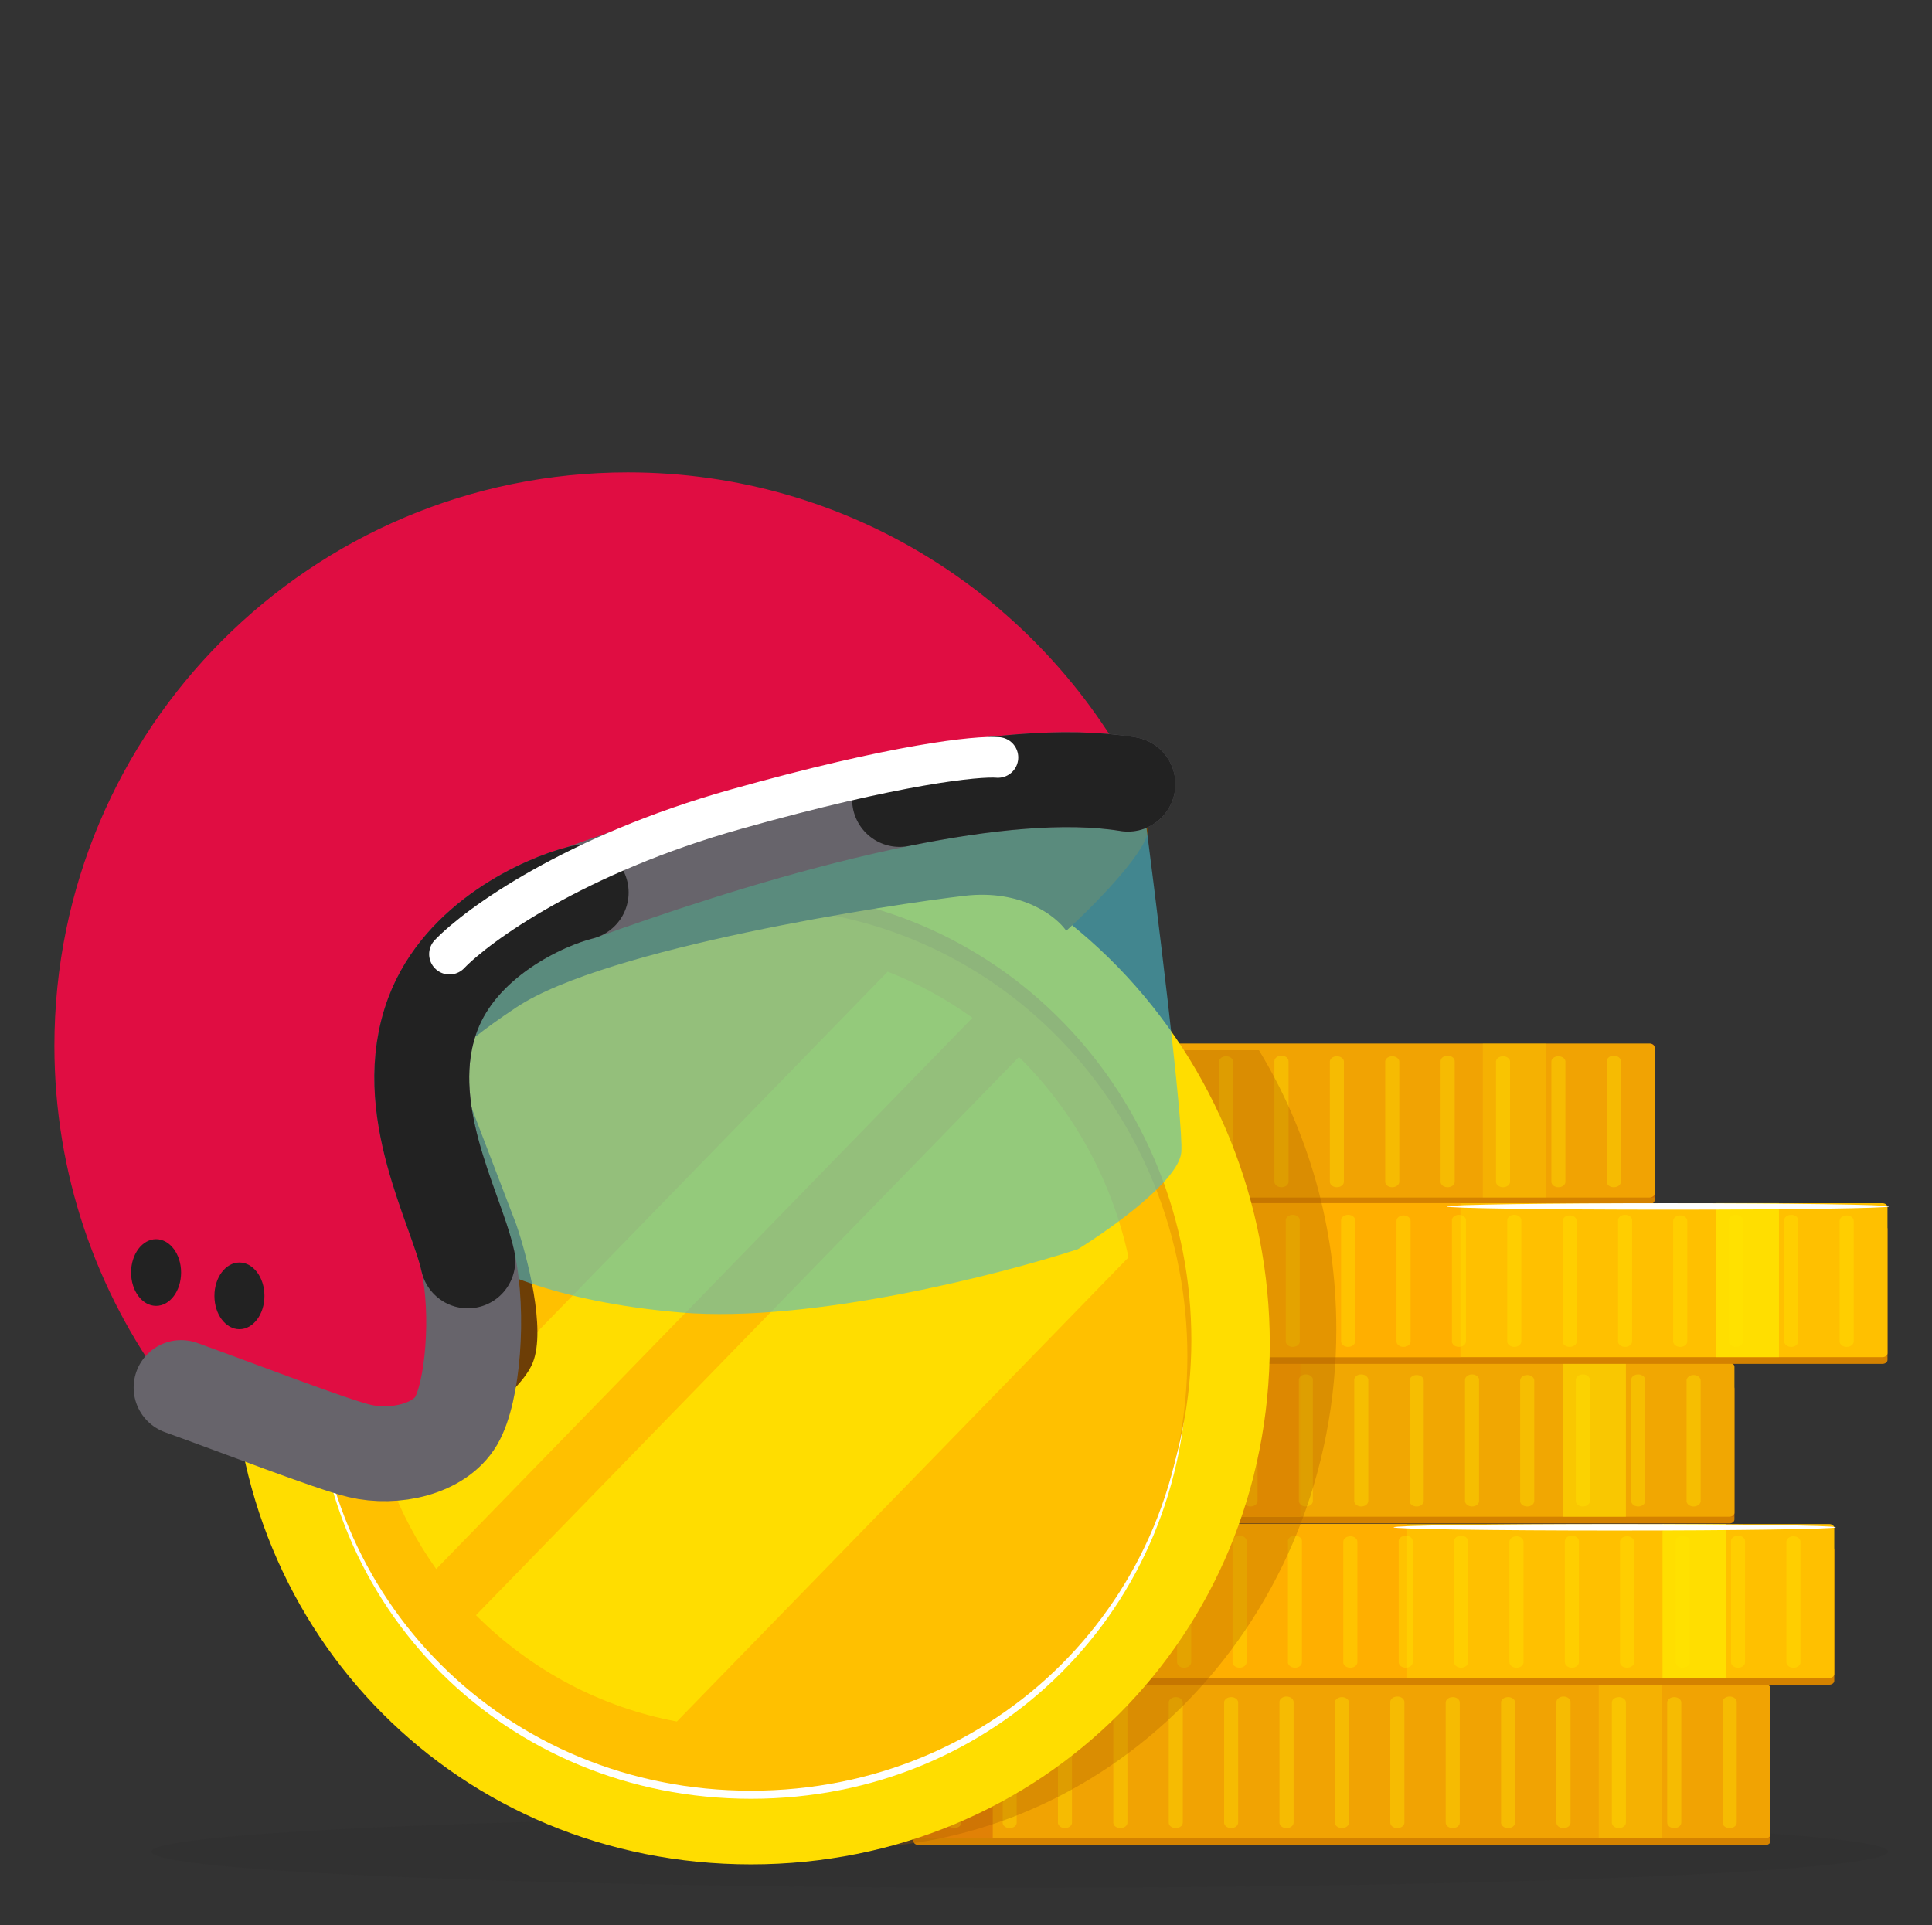 <svg width="285" height="284" viewBox="0 0 285 284" fill="none" xmlns="http://www.w3.org/2000/svg">
<rect x="0" y="0" width="285" height="284" fill="#333333" stroke="none"/>
<g style="mix-blend-mode:multiply" opacity="0.1">
<path d="M150.414 278.482C221.16 278.482 278.51 276.098 278.51 273.157C278.51 270.216 221.16 267.832 150.414 267.832C79.669 267.832 22.319 270.216 22.319 273.157C22.319 276.098 79.669 278.482 150.414 278.482Z" fill="#231F20"/>
</g>
<path d="M260.431 251.717H135.491C135.081 251.717 134.749 251.976 134.749 252.295V271.599C134.749 271.919 135.081 272.178 135.491 272.178H260.431C260.841 272.178 261.173 271.919 261.173 271.599V252.295C261.173 251.976 260.841 251.717 260.431 251.717Z" fill="#D48200"/>
<path d="M260.431 248.481H135.491C135.081 248.481 134.749 248.74 134.749 249.059V270.611C134.749 270.93 135.081 271.189 135.491 271.189H260.431C260.841 271.189 261.174 270.93 261.174 270.611V249.059C261.174 248.74 260.841 248.481 260.431 248.481Z" fill="#FFC000"/>
<g style="mix-blend-mode:multiply" opacity="0.15">
<path d="M134.748 271.189H261.173V248.481H134.748V271.189Z" fill="#A20012"/>
</g>
<g style="mix-blend-mode:multiply" opacity="0.21">
<path d="M134.82 271.189H146.447V248.481H134.82V271.189Z" fill="#A20012"/>
</g>
<path opacity="0.25" d="M235.835 271.189H245.163V248.481H235.835V271.189Z" fill="#FFDE00"/>
<g opacity="0.6">
<path opacity="0.6" d="M140.759 269.678C140.623 269.68 140.488 269.66 140.362 269.62C140.235 269.58 140.12 269.521 140.023 269.447C139.927 269.372 139.85 269.283 139.797 269.185C139.745 269.087 139.718 268.982 139.718 268.876V251.083C139.718 250.867 139.827 250.661 140.023 250.509C140.218 250.357 140.483 250.271 140.759 250.271C141.036 250.271 141.301 250.357 141.496 250.509C141.691 250.661 141.801 250.867 141.801 251.083V268.867C141.803 268.974 141.777 269.08 141.725 269.179C141.673 269.278 141.597 269.368 141.5 269.443C141.403 269.519 141.287 269.579 141.16 269.619C141.033 269.659 140.897 269.68 140.759 269.678Z" fill="#FFE600"/>
<path opacity="0.6" d="M148.938 269.678C148.665 269.678 148.403 269.593 148.21 269.443C148.017 269.292 147.908 269.088 147.908 268.875V251.082C147.936 250.883 148.057 250.699 148.248 250.565C148.439 250.431 148.687 250.357 148.944 250.357C149.201 250.357 149.449 250.431 149.64 250.565C149.831 250.699 149.952 250.883 149.98 251.082V268.866C149.981 268.973 149.955 269.079 149.904 269.178C149.852 269.277 149.775 269.367 149.678 269.443C149.581 269.518 149.466 269.578 149.338 269.618C149.211 269.659 149.075 269.679 148.938 269.678Z" fill="#FFE600"/>
<path opacity="0.6" d="M157.104 269.678C156.968 269.679 156.833 269.659 156.706 269.619C156.58 269.579 156.465 269.521 156.368 269.446C156.271 269.371 156.195 269.283 156.142 269.185C156.09 269.087 156.062 268.982 156.063 268.875V251.082C156.09 250.883 156.211 250.699 156.402 250.565C156.593 250.431 156.841 250.357 157.098 250.357C157.355 250.357 157.603 250.431 157.794 250.565C157.986 250.699 158.107 250.883 158.134 251.082V268.866C158.136 268.972 158.11 269.078 158.059 269.176C158.008 269.274 157.932 269.364 157.837 269.439C157.741 269.515 157.627 269.575 157.501 269.616C157.375 269.656 157.241 269.678 157.104 269.678V269.678Z" fill="#FFE600"/>
<path opacity="0.6" d="M165.271 269.678C165.135 269.679 164.999 269.66 164.873 269.62C164.747 269.58 164.632 269.521 164.535 269.447C164.438 269.372 164.361 269.283 164.309 269.185C164.256 269.087 164.229 268.982 164.229 268.876V251.083C164.229 250.867 164.339 250.661 164.534 250.509C164.73 250.357 164.995 250.271 165.271 250.271C165.547 250.271 165.812 250.357 166.007 250.509C166.203 250.661 166.313 250.867 166.313 251.083V268.867C166.314 268.974 166.288 269.08 166.237 269.179C166.185 269.278 166.108 269.368 166.011 269.443C165.914 269.519 165.798 269.579 165.671 269.619C165.544 269.659 165.408 269.679 165.271 269.678Z" fill="#FFE600"/>
<path opacity="0.6" d="M173.437 269.678C173.164 269.678 172.902 269.593 172.709 269.443C172.516 269.292 172.407 269.088 172.407 268.875V251.082C172.435 250.883 172.556 250.699 172.747 250.565C172.938 250.431 173.186 250.357 173.443 250.357C173.7 250.357 173.948 250.431 174.139 250.565C174.331 250.699 174.451 250.883 174.479 251.082V268.866C174.481 268.973 174.455 269.079 174.403 269.178C174.351 269.277 174.274 269.367 174.177 269.443C174.08 269.518 173.965 269.578 173.838 269.618C173.711 269.659 173.574 269.679 173.437 269.678V269.678Z" fill="#FFE600"/>
<path opacity="0.6" d="M181.616 269.678C181.479 269.679 181.344 269.659 181.218 269.619C181.092 269.579 180.977 269.521 180.88 269.446C180.783 269.371 180.706 269.283 180.653 269.185C180.601 269.087 180.574 268.982 180.574 268.875V251.082C180.601 250.883 180.722 250.699 180.914 250.565C181.105 250.431 181.353 250.357 181.61 250.357C181.867 250.357 182.115 250.431 182.306 250.565C182.497 250.699 182.618 250.883 182.645 251.082V268.866C182.647 268.972 182.622 269.078 182.571 269.176C182.52 269.274 182.444 269.364 182.348 269.439C182.252 269.515 182.138 269.575 182.013 269.616C181.887 269.656 181.752 269.678 181.616 269.678V269.678Z" fill="#FFE600"/>
<path opacity="0.6" d="M189.783 269.678C189.646 269.679 189.511 269.66 189.385 269.62C189.258 269.58 189.143 269.521 189.047 269.447C188.95 269.372 188.873 269.283 188.82 269.185C188.768 269.087 188.741 268.982 188.741 268.876V251.083C188.741 250.867 188.85 250.661 189.046 250.509C189.241 250.357 189.506 250.271 189.783 250.271C190.059 250.271 190.324 250.357 190.519 250.509C190.715 250.661 190.824 250.867 190.824 251.083V268.867C190.826 268.974 190.8 269.08 190.748 269.179C190.696 269.278 190.62 269.368 190.523 269.443C190.426 269.519 190.31 269.579 190.183 269.619C190.056 269.659 189.92 269.679 189.783 269.678V269.678Z" fill="#FFE600"/>
<path opacity="0.6" d="M197.949 269.678C197.676 269.678 197.414 269.593 197.221 269.443C197.027 269.292 196.919 269.088 196.919 268.875V251.082C196.946 250.883 197.067 250.699 197.259 250.565C197.45 250.431 197.698 250.357 197.955 250.357C198.212 250.357 198.46 250.431 198.651 250.565C198.842 250.699 198.963 250.883 198.99 251.082V268.866C198.992 268.973 198.966 269.079 198.914 269.178C198.863 269.277 198.786 269.367 198.689 269.443C198.592 269.518 198.476 269.578 198.349 269.618C198.222 269.659 198.086 269.679 197.949 269.678Z" fill="#FFE600"/>
<path opacity="0.6" d="M206.127 269.678C205.991 269.679 205.856 269.66 205.73 269.62C205.603 269.58 205.488 269.521 205.392 269.447C205.295 269.372 205.218 269.283 205.165 269.185C205.113 269.087 205.086 268.982 205.086 268.876V251.083C205.086 250.867 205.195 250.661 205.391 250.509C205.586 250.357 205.851 250.271 206.127 250.271C206.404 250.271 206.669 250.357 206.864 250.509C207.059 250.661 207.169 250.867 207.169 251.083V268.867C207.171 268.974 207.145 269.08 207.093 269.179C207.041 269.278 206.965 269.368 206.868 269.443C206.771 269.519 206.655 269.579 206.528 269.619C206.401 269.659 206.265 269.679 206.127 269.678Z" fill="#FFE600"/>
<path opacity="0.6" d="M214.294 269.678C214.021 269.678 213.759 269.593 213.566 269.443C213.372 269.292 213.264 269.088 213.264 268.875V251.082C213.291 250.883 213.412 250.699 213.604 250.565C213.795 250.431 214.043 250.357 214.3 250.357C214.557 250.357 214.805 250.431 214.996 250.565C215.187 250.699 215.308 250.883 215.336 251.082V268.866C215.337 268.973 215.311 269.079 215.259 269.178C215.208 269.277 215.131 269.367 215.034 269.443C214.937 269.518 214.821 269.578 214.694 269.618C214.567 269.659 214.431 269.679 214.294 269.678Z" fill="#FFE600"/>
<path opacity="0.6" d="M222.471 269.678C222.335 269.679 222.2 269.659 222.074 269.619C221.947 269.579 221.832 269.521 221.736 269.446C221.639 269.371 221.562 269.283 221.509 269.185C221.457 269.087 221.43 268.982 221.43 268.875V251.082C221.457 250.883 221.578 250.699 221.769 250.565C221.961 250.431 222.208 250.357 222.465 250.357C222.722 250.357 222.97 250.431 223.162 250.565C223.353 250.699 223.474 250.883 223.501 251.082V268.866C223.503 268.972 223.477 269.078 223.426 269.176C223.375 269.274 223.3 269.364 223.204 269.439C223.108 269.515 222.994 269.575 222.868 269.616C222.743 269.656 222.608 269.678 222.471 269.678V269.678Z" fill="#FFE600"/>
<path opacity="0.6" d="M230.638 269.678C230.502 269.679 230.367 269.66 230.24 269.62C230.114 269.58 229.999 269.521 229.902 269.447C229.805 269.372 229.728 269.283 229.676 269.185C229.623 269.087 229.596 268.982 229.596 268.876V251.083C229.596 250.867 229.706 250.661 229.902 250.509C230.097 250.357 230.362 250.271 230.638 250.271C230.915 250.271 231.18 250.357 231.375 250.509C231.57 250.661 231.68 250.867 231.68 251.083V268.867C231.682 268.974 231.656 269.08 231.604 269.179C231.552 269.278 231.476 269.368 231.378 269.443C231.281 269.519 231.166 269.579 231.039 269.619C230.912 269.659 230.775 269.679 230.638 269.678V269.678Z" fill="#FFE600"/>
<path opacity="0.6" d="M238.804 269.678C238.531 269.678 238.269 269.593 238.076 269.443C237.883 269.292 237.775 269.088 237.775 268.875V251.082C237.802 250.883 237.923 250.699 238.114 250.565C238.306 250.431 238.553 250.357 238.81 250.357C239.067 250.357 239.315 250.431 239.507 250.565C239.698 250.699 239.819 250.883 239.846 251.082V268.866C239.848 268.973 239.822 269.079 239.77 269.178C239.718 269.277 239.642 269.367 239.545 269.443C239.448 269.518 239.332 269.578 239.205 269.618C239.078 269.659 238.942 269.679 238.804 269.678Z" fill="#FFE600"/>
<path opacity="0.6" d="M246.983 269.678C246.847 269.679 246.712 269.659 246.585 269.619C246.459 269.579 246.344 269.521 246.247 269.446C246.15 269.371 246.073 269.283 246.021 269.185C245.968 269.087 245.941 268.982 245.941 268.875V251.082C245.969 250.883 246.09 250.699 246.281 250.565C246.472 250.431 246.72 250.357 246.977 250.357C247.234 250.357 247.482 250.431 247.673 250.565C247.864 250.699 247.985 250.883 248.013 251.082V268.866C248.014 268.972 247.989 269.078 247.938 269.176C247.887 269.274 247.811 269.364 247.716 269.439C247.62 269.515 247.506 269.575 247.38 269.616C247.254 269.656 247.119 269.678 246.983 269.678V269.678Z" fill="#FFE600"/>
<path opacity="0.6" d="M255.15 269.678C255.014 269.679 254.879 269.66 254.752 269.62C254.626 269.58 254.511 269.521 254.414 269.447C254.317 269.372 254.24 269.283 254.188 269.185C254.135 269.087 254.108 268.982 254.108 268.876V251.083C254.108 250.867 254.218 250.661 254.413 250.509C254.609 250.357 254.874 250.271 255.15 250.271C255.426 250.271 255.691 250.357 255.887 250.509C256.082 250.661 256.192 250.867 256.192 251.083V268.867C256.193 268.974 256.167 269.08 256.116 269.179C256.064 269.278 255.987 269.368 255.89 269.443C255.793 269.519 255.678 269.579 255.55 269.619C255.423 269.659 255.287 269.679 255.15 269.678Z" fill="#FFE600"/>
</g>
<path d="M243.341 157.179H118.401C117.991 157.179 117.659 157.438 117.659 157.758V177.062C117.659 177.381 117.991 177.64 118.401 177.64H243.341C243.751 177.64 244.083 177.381 244.083 177.062V157.758C244.083 157.438 243.751 157.179 243.341 157.179Z" fill="#D48200"/>
<path d="M243.341 153.943H118.402C117.992 153.943 117.659 154.202 117.659 154.522V176.073C117.659 176.393 117.992 176.652 118.402 176.652H243.341C243.751 176.652 244.084 176.393 244.084 176.073V154.522C244.084 154.202 243.751 153.943 243.341 153.943Z" fill="#FFC000"/>
<g style="mix-blend-mode:multiply" opacity="0.15">
<path d="M117.659 176.652H244.083V153.944H117.659V176.652Z" fill="#A20012"/>
</g>
<g style="mix-blend-mode:multiply" opacity="0.21">
<path d="M117.73 176.652H129.357V153.944H117.73V176.652Z" fill="#A20012"/>
</g>
<path opacity="0.25" d="M218.746 176.652H228.073V153.944H218.746V176.652Z" fill="#FFDE00"/>
<g opacity="0.6">
<path opacity="0.6" d="M123.67 175.141C123.533 175.142 123.398 175.122 123.272 175.082C123.145 175.043 123.03 174.984 122.934 174.909C122.837 174.835 122.76 174.746 122.707 174.648C122.655 174.55 122.628 174.445 122.628 174.339V156.545C122.628 156.33 122.737 156.124 122.933 155.971C123.128 155.819 123.393 155.734 123.67 155.734C123.946 155.734 124.211 155.819 124.406 155.971C124.602 156.124 124.711 156.33 124.711 156.545V174.329C124.713 174.436 124.687 174.542 124.635 174.641C124.583 174.74 124.507 174.83 124.41 174.906C124.313 174.982 124.197 175.041 124.07 175.082C123.943 175.122 123.807 175.142 123.67 175.141Z" fill="#FFE600"/>
<path opacity="0.6" d="M131.848 175.14C131.575 175.14 131.313 175.056 131.12 174.905C130.927 174.755 130.818 174.551 130.818 174.338V156.544C130.846 156.345 130.967 156.161 131.158 156.028C131.349 155.894 131.597 155.82 131.854 155.82C132.111 155.82 132.359 155.894 132.55 156.028C132.741 156.161 132.862 156.345 132.89 156.544V174.329C132.891 174.436 132.866 174.542 132.814 174.641C132.762 174.74 132.685 174.83 132.588 174.905C132.491 174.981 132.376 175.04 132.249 175.081C132.122 175.121 131.985 175.141 131.848 175.14Z" fill="#FFE600"/>
<path opacity="0.6" d="M140.014 175.14C139.878 175.141 139.743 175.121 139.617 175.082C139.49 175.042 139.375 174.983 139.278 174.908C139.182 174.834 139.105 174.745 139.052 174.647C139 174.549 138.973 174.444 138.973 174.338V156.544C139 156.345 139.121 156.161 139.312 156.028C139.504 155.894 139.751 155.82 140.008 155.82C140.265 155.82 140.513 155.894 140.705 156.028C140.896 156.161 141.017 156.345 141.044 156.544V174.329C141.046 174.435 141.02 174.54 140.969 174.639C140.918 174.737 140.843 174.826 140.747 174.902C140.651 174.977 140.537 175.037 140.411 175.078C140.286 175.119 140.151 175.14 140.014 175.14V175.14Z" fill="#FFE600"/>
<path opacity="0.6" d="M148.181 175.141C148.045 175.142 147.91 175.122 147.783 175.082C147.657 175.043 147.542 174.984 147.445 174.909C147.348 174.835 147.271 174.746 147.219 174.648C147.166 174.55 147.139 174.445 147.139 174.339V156.545C147.139 156.33 147.249 156.124 147.445 155.971C147.64 155.819 147.905 155.734 148.181 155.734C148.457 155.734 148.722 155.819 148.918 155.971C149.113 156.124 149.223 156.33 149.223 156.545V174.329C149.225 174.436 149.199 174.542 149.147 174.641C149.095 174.74 149.018 174.83 148.921 174.906C148.824 174.981 148.709 175.041 148.582 175.081C148.455 175.122 148.318 175.142 148.181 175.141Z" fill="#FFE600"/>
<path opacity="0.6" d="M156.347 175.14C156.074 175.14 155.812 175.056 155.619 174.905C155.426 174.755 155.318 174.551 155.318 174.338V156.544C155.345 156.345 155.466 156.161 155.657 156.028C155.848 155.894 156.096 155.82 156.353 155.82C156.61 155.82 156.858 155.894 157.049 156.028C157.241 156.161 157.362 156.345 157.389 156.544V174.329C157.391 174.436 157.365 174.542 157.313 174.641C157.261 174.74 157.185 174.83 157.088 174.905C156.991 174.981 156.875 175.04 156.748 175.081C156.621 175.121 156.485 175.141 156.347 175.14V175.14Z" fill="#FFE600"/>
<path opacity="0.6" d="M164.526 175.14C164.39 175.141 164.255 175.121 164.128 175.082C164.002 175.042 163.887 174.983 163.79 174.908C163.693 174.834 163.616 174.745 163.564 174.647C163.511 174.549 163.484 174.444 163.484 174.338V156.544C163.512 156.345 163.633 156.161 163.824 156.028C164.015 155.894 164.263 155.82 164.52 155.82C164.777 155.82 165.025 155.894 165.216 156.028C165.407 156.161 165.528 156.345 165.556 156.544V174.329C165.557 174.435 165.532 174.54 165.481 174.639C165.43 174.737 165.354 174.826 165.259 174.902C165.163 174.977 165.049 175.037 164.923 175.078C164.797 175.119 164.662 175.14 164.526 175.14V175.14Z" fill="#FFE600"/>
<path opacity="0.6" d="M172.693 175.141C172.557 175.142 172.421 175.122 172.295 175.082C172.169 175.043 172.054 174.984 171.957 174.909C171.86 174.835 171.783 174.746 171.731 174.648C171.678 174.55 171.651 174.445 171.651 174.339V156.545C171.651 156.33 171.761 156.124 171.956 155.971C172.152 155.819 172.417 155.734 172.693 155.734C172.969 155.734 173.234 155.819 173.43 155.971C173.625 156.124 173.735 156.33 173.735 156.545V174.329C173.736 174.436 173.71 174.542 173.659 174.641C173.607 174.74 173.53 174.83 173.433 174.906C173.336 174.981 173.221 175.041 173.093 175.081C172.966 175.122 172.83 175.142 172.693 175.141V175.141Z" fill="#FFE600"/>
<path opacity="0.6" d="M180.859 175.14C180.586 175.14 180.324 175.056 180.131 174.905C179.938 174.755 179.829 174.551 179.829 174.338V156.544C179.857 156.345 179.978 156.161 180.169 156.028C180.36 155.894 180.608 155.82 180.865 155.82C181.122 155.82 181.37 155.894 181.561 156.028C181.752 156.161 181.873 156.345 181.901 156.544V174.329C181.902 174.436 181.877 174.542 181.825 174.641C181.773 174.74 181.696 174.83 181.599 174.905C181.502 174.981 181.387 175.04 181.26 175.081C181.133 175.121 180.996 175.141 180.859 175.14Z" fill="#FFE600"/>
<path opacity="0.6" d="M189.038 175.141C188.901 175.142 188.766 175.122 188.64 175.082C188.514 175.043 188.399 174.984 188.302 174.909C188.205 174.835 188.128 174.746 188.075 174.648C188.023 174.55 187.996 174.445 187.996 174.339V156.545C187.996 156.33 188.106 156.124 188.301 155.971C188.496 155.819 188.761 155.734 189.038 155.734C189.314 155.734 189.579 155.819 189.774 155.971C189.97 156.124 190.079 156.33 190.079 156.545V174.329C190.081 174.436 190.055 174.542 190.003 174.641C189.952 174.74 189.875 174.83 189.778 174.906C189.681 174.981 189.565 175.041 189.438 175.081C189.311 175.122 189.175 175.142 189.038 175.141Z" fill="#FFE600"/>
<path opacity="0.6" d="M197.204 175.14C196.931 175.14 196.669 175.056 196.476 174.905C196.283 174.755 196.174 174.551 196.174 174.338V156.544C196.202 156.345 196.323 156.161 196.514 156.028C196.705 155.894 196.953 155.82 197.21 155.82C197.467 155.82 197.715 155.894 197.906 156.028C198.097 156.161 198.218 156.345 198.246 156.544V174.329C198.247 174.436 198.221 174.542 198.17 174.641C198.118 174.74 198.041 174.83 197.944 174.905C197.847 174.981 197.732 175.04 197.604 175.081C197.477 175.121 197.341 175.141 197.204 175.14Z" fill="#FFE600"/>
<path opacity="0.6" d="M205.382 175.14C205.245 175.141 205.11 175.121 204.984 175.082C204.858 175.042 204.743 174.983 204.646 174.908C204.549 174.834 204.472 174.745 204.419 174.647C204.367 174.549 204.34 174.444 204.34 174.338V156.544C204.367 156.345 204.488 156.161 204.68 156.028C204.871 155.894 205.119 155.82 205.376 155.82C205.633 155.82 205.881 155.894 206.072 156.028C206.263 156.161 206.384 156.345 206.411 156.544V174.329C206.413 174.435 206.387 174.54 206.336 174.639C206.285 174.737 206.21 174.826 206.114 174.902C206.018 174.977 205.904 175.037 205.778 175.078C205.653 175.119 205.518 175.14 205.382 175.14V175.14Z" fill="#FFE600"/>
<path opacity="0.6" d="M213.548 175.141C213.412 175.142 213.277 175.122 213.151 175.082C213.024 175.043 212.909 174.984 212.812 174.909C212.716 174.835 212.639 174.746 212.586 174.648C212.534 174.55 212.507 174.445 212.507 174.339V156.545C212.507 156.33 212.616 156.124 212.812 155.971C213.007 155.819 213.272 155.734 213.548 155.734C213.825 155.734 214.09 155.819 214.285 155.971C214.48 156.124 214.59 156.33 214.59 156.545V174.329C214.592 174.436 214.566 174.542 214.514 174.641C214.462 174.74 214.386 174.83 214.289 174.906C214.192 174.981 214.076 175.041 213.949 175.081C213.822 175.122 213.686 175.142 213.548 175.141V175.141Z" fill="#FFE600"/>
<path opacity="0.6" d="M221.715 175.14C221.441 175.14 221.18 175.056 220.986 174.905C220.793 174.755 220.685 174.551 220.685 174.338V156.544C220.712 156.345 220.833 156.161 221.025 156.028C221.216 155.894 221.464 155.82 221.721 155.82C221.978 155.82 222.225 155.894 222.417 156.028C222.608 156.161 222.729 156.345 222.756 156.544V174.329C222.758 174.436 222.732 174.542 222.68 174.641C222.629 174.74 222.552 174.83 222.455 174.905C222.358 174.981 222.242 175.04 222.115 175.081C221.988 175.121 221.852 175.141 221.715 175.14Z" fill="#FFE600"/>
<path opacity="0.6" d="M229.893 175.14C229.757 175.141 229.622 175.121 229.496 175.082C229.369 175.042 229.254 174.983 229.157 174.908C229.06 174.834 228.984 174.745 228.931 174.647C228.879 174.549 228.852 174.444 228.852 174.338V156.544C228.879 156.345 229 156.161 229.191 156.028C229.382 155.894 229.63 155.82 229.887 155.82C230.144 155.82 230.392 155.894 230.583 156.028C230.775 156.161 230.896 156.345 230.923 156.544V174.329C230.925 174.435 230.899 174.54 230.848 174.639C230.797 174.737 230.721 174.826 230.626 174.902C230.53 174.977 230.416 175.037 230.29 175.078C230.164 175.119 230.03 175.14 229.893 175.14V175.14Z" fill="#FFE600"/>
<path opacity="0.6" d="M238.06 175.141C237.924 175.142 237.789 175.122 237.662 175.082C237.536 175.043 237.421 174.984 237.324 174.909C237.227 174.835 237.15 174.746 237.098 174.648C237.045 174.55 237.018 174.445 237.018 174.339V156.545C237.018 156.33 237.128 156.124 237.323 155.971C237.519 155.819 237.784 155.734 238.06 155.734C238.336 155.734 238.601 155.819 238.797 155.971C238.992 156.124 239.102 156.33 239.102 156.545V174.329C239.103 174.436 239.078 174.542 239.026 174.641C238.974 174.74 238.897 174.83 238.8 174.906C238.703 174.981 238.588 175.041 238.461 175.081C238.334 175.122 238.197 175.142 238.06 175.141Z" fill="#FFE600"/>
</g>
<path d="M255.113 204.271H130.174C129.764 204.271 129.431 204.53 129.431 204.85V224.154C129.431 224.473 129.764 224.732 130.174 224.732H255.113C255.523 224.732 255.856 224.473 255.856 224.154V204.85C255.856 204.53 255.523 204.271 255.113 204.271Z" fill="#D48200"/>
<path d="M255.113 201.035H130.174C129.764 201.035 129.431 201.294 129.431 201.613V223.165C129.431 223.485 129.764 223.744 130.174 223.744H255.113C255.523 223.744 255.856 223.485 255.856 223.165V201.613C255.856 201.294 255.523 201.035 255.113 201.035Z" fill="#FABC00"/>
<path d="M129.433 223.744H191.831V201.035H129.433V223.744Z" fill="#FFAF00"/>
<g style="mix-blend-mode:multiply" opacity="0.11">
<path d="M129.432 223.744H255.856V201.035H129.432V223.744Z" fill="#A20012"/>
</g>
<path opacity="0.59" d="M230.519 223.744H239.847V201.035H230.519V223.744Z" fill="#FFDE00"/>
<g opacity="0.6">
<path opacity="0.6" d="M135.478 222.234C135.202 222.234 134.937 222.148 134.742 221.996C134.546 221.844 134.437 221.637 134.437 221.422V203.647C134.421 203.534 134.436 203.419 134.481 203.311C134.526 203.203 134.6 203.103 134.697 203.018C134.795 202.934 134.915 202.866 135.048 202.819C135.182 202.773 135.326 202.749 135.472 202.749C135.619 202.749 135.763 202.773 135.897 202.819C136.03 202.866 136.15 202.934 136.247 203.018C136.345 203.103 136.419 203.203 136.464 203.311C136.509 203.419 136.524 203.534 136.508 203.647V221.422C136.508 221.636 136.4 221.841 136.207 221.993C136.015 222.144 135.753 222.231 135.478 222.234V222.234Z" fill="#FFE600"/>
<path opacity="0.6" d="M143.608 222.235C143.332 222.235 143.067 222.149 142.872 221.997C142.676 221.845 142.567 221.638 142.567 221.423V203.648C142.567 203.433 142.676 203.227 142.872 203.074C143.067 202.922 143.332 202.837 143.608 202.837C143.885 202.837 144.15 202.922 144.345 203.074C144.54 203.227 144.65 203.433 144.65 203.648V221.423C144.65 221.638 144.54 221.845 144.345 221.997C144.15 222.149 143.885 222.235 143.608 222.235V222.235Z" fill="#FFE600"/>
<path opacity="0.6" d="M151.776 222.233C151.502 222.231 151.24 222.144 151.047 221.993C150.854 221.841 150.746 221.636 150.746 221.422V203.647C150.731 203.534 150.746 203.419 150.791 203.311C150.836 203.203 150.909 203.103 151.007 203.018C151.105 202.933 151.224 202.866 151.358 202.819C151.491 202.773 151.636 202.749 151.782 202.749C151.928 202.749 152.073 202.773 152.206 202.819C152.34 202.866 152.459 202.933 152.557 203.018C152.655 203.103 152.728 203.203 152.773 203.311C152.818 203.419 152.833 203.534 152.818 203.647V221.422C152.818 221.637 152.708 221.844 152.513 221.996C152.317 222.148 152.052 222.233 151.776 222.233Z" fill="#FFE600"/>
<path opacity="0.6" d="M159.953 222.235C159.677 222.235 159.412 222.149 159.217 221.997C159.021 221.845 158.912 221.638 158.912 221.423V203.648C158.912 203.433 159.021 203.227 159.217 203.074C159.412 202.922 159.677 202.837 159.953 202.837C160.23 202.837 160.495 202.922 160.69 203.074C160.885 203.227 160.995 203.433 160.995 203.648V221.423C160.995 221.638 160.885 221.845 160.69 221.997C160.495 222.149 160.23 222.235 159.953 222.235Z" fill="#FFE600"/>
<path opacity="0.6" d="M168.12 222.233C167.846 222.231 167.584 222.144 167.391 221.993C167.198 221.841 167.09 221.636 167.09 221.422V203.647C167.074 203.534 167.089 203.419 167.134 203.311C167.179 203.203 167.253 203.103 167.351 203.018C167.448 202.933 167.568 202.866 167.701 202.819C167.835 202.773 167.98 202.749 168.126 202.749C168.272 202.749 168.417 202.773 168.55 202.819C168.684 202.866 168.803 202.933 168.901 203.018C168.999 203.103 169.072 203.203 169.117 203.311C169.162 203.419 169.177 203.534 169.162 203.647V221.422C169.162 221.637 169.052 221.844 168.856 221.996C168.661 222.148 168.396 222.233 168.12 222.233Z" fill="#FFE600"/>
<path opacity="0.6" d="M176.298 222.233C176.022 222.233 175.757 222.148 175.562 221.996C175.366 221.844 175.257 221.637 175.257 221.422V203.647C175.241 203.534 175.256 203.419 175.301 203.311C175.346 203.203 175.42 203.103 175.517 203.018C175.615 202.933 175.735 202.866 175.868 202.819C176.002 202.773 176.146 202.749 176.292 202.749C176.439 202.749 176.583 202.773 176.717 202.819C176.85 202.866 176.97 202.933 177.068 203.018C177.165 203.103 177.239 203.203 177.284 203.311C177.329 203.419 177.344 203.534 177.328 203.647V221.422C177.328 221.636 177.22 221.841 177.027 221.993C176.835 222.144 176.573 222.231 176.298 222.233V222.233Z" fill="#FFE600"/>
<path opacity="0.6" d="M184.466 222.235C184.19 222.235 183.925 222.149 183.729 221.997C183.534 221.845 183.424 221.638 183.424 221.423V203.648C183.424 203.433 183.534 203.227 183.729 203.074C183.925 202.922 184.19 202.837 184.466 202.837C184.742 202.837 185.007 202.922 185.203 203.074C185.398 203.227 185.508 203.433 185.508 203.648V221.423C185.508 221.638 185.398 221.845 185.203 221.997C185.007 222.149 184.742 222.235 184.466 222.235Z" fill="#FFE600"/>
<path opacity="0.6" d="M192.632 222.233C192.357 222.231 192.095 222.144 191.903 221.993C191.71 221.841 191.602 221.636 191.602 221.422V203.647C191.586 203.534 191.601 203.419 191.646 203.311C191.691 203.203 191.765 203.103 191.862 203.018C191.96 202.933 192.08 202.866 192.213 202.819C192.347 202.773 192.491 202.749 192.637 202.749C192.784 202.749 192.928 202.773 193.062 202.819C193.195 202.866 193.315 202.933 193.413 203.018C193.51 203.103 193.584 203.203 193.629 203.311C193.674 203.419 193.689 203.534 193.673 203.647V221.422C193.673 221.637 193.564 221.844 193.368 221.996C193.173 222.148 192.908 222.233 192.632 222.233Z" fill="#FFE600"/>
<path opacity="0.6" d="M200.81 222.233C200.534 222.233 200.269 222.148 200.074 221.996C199.878 221.844 199.768 221.637 199.768 221.422V203.647C199.753 203.534 199.768 203.419 199.813 203.311C199.858 203.203 199.931 203.103 200.029 203.018C200.127 202.933 200.246 202.866 200.38 202.819C200.513 202.773 200.658 202.749 200.804 202.749C200.95 202.749 201.095 202.773 201.229 202.819C201.362 202.866 201.482 202.933 201.579 203.018C201.677 203.103 201.751 203.203 201.796 203.311C201.841 203.419 201.856 203.534 201.84 203.647V221.422C201.84 221.636 201.732 221.841 201.539 221.993C201.346 222.144 201.084 222.231 200.81 222.233V222.233Z" fill="#FFE600"/>
<path opacity="0.6" d="M208.977 222.235C208.701 222.235 208.436 222.149 208.24 221.997C208.045 221.845 207.935 221.638 207.935 221.423V203.648C207.935 203.433 208.045 203.227 208.24 203.074C208.436 202.922 208.701 202.837 208.977 202.837C209.253 202.837 209.518 202.922 209.713 203.074C209.909 203.227 210.019 203.433 210.019 203.648V221.423C210.019 221.638 209.909 221.845 209.713 221.997C209.518 222.149 209.253 222.235 208.977 222.235V222.235Z" fill="#FFE600"/>
<path opacity="0.6" d="M217.143 222.233C216.869 222.231 216.607 222.144 216.414 221.993C216.222 221.841 216.113 221.636 216.113 221.422V203.647C216.098 203.534 216.113 203.419 216.158 203.311C216.203 203.203 216.276 203.103 216.374 203.018C216.472 202.933 216.591 202.866 216.725 202.819C216.858 202.773 217.003 202.749 217.149 202.749C217.295 202.749 217.44 202.773 217.574 202.819C217.707 202.866 217.827 202.933 217.924 203.018C218.022 203.103 218.096 203.203 218.141 203.311C218.186 203.419 218.201 203.534 218.185 203.647V221.422C218.185 221.637 218.075 221.844 217.88 221.996C217.685 222.148 217.42 222.233 217.143 222.233V222.233Z" fill="#FFE600"/>
<path opacity="0.6" d="M225.285 222.235C225.009 222.235 224.744 222.149 224.549 221.997C224.353 221.845 224.243 221.638 224.243 221.423V203.648C224.243 203.433 224.353 203.227 224.549 203.074C224.744 202.922 225.009 202.837 225.285 202.837C225.561 202.837 225.826 202.922 226.022 203.074C226.217 203.227 226.327 203.433 226.327 203.648V221.423C226.327 221.638 226.217 221.845 226.022 221.997C225.826 222.149 225.561 222.235 225.285 222.235Z" fill="#FFE600"/>
<path opacity="0.6" d="M233.488 222.233C233.214 222.231 232.952 222.144 232.759 221.993C232.566 221.841 232.458 221.636 232.458 221.422V203.647C232.443 203.534 232.458 203.419 232.503 203.311C232.548 203.203 232.621 203.103 232.719 203.018C232.817 202.933 232.936 202.866 233.07 202.819C233.203 202.773 233.348 202.749 233.494 202.749C233.64 202.749 233.785 202.773 233.918 202.819C234.052 202.866 234.171 202.933 234.269 203.018C234.367 203.103 234.441 203.203 234.485 203.311C234.53 203.419 234.546 203.534 234.53 203.647V221.422C234.53 221.529 234.503 221.634 234.451 221.733C234.398 221.831 234.321 221.92 234.225 221.996C234.128 222.071 234.013 222.131 233.887 222.172C233.76 222.212 233.625 222.233 233.488 222.233Z" fill="#FFE600"/>
<path opacity="0.6" d="M241.666 222.233C241.39 222.233 241.125 222.148 240.929 221.996C240.734 221.844 240.624 221.637 240.624 221.422V203.647C240.608 203.534 240.624 203.419 240.669 203.311C240.713 203.203 240.787 203.103 240.885 203.018C240.983 202.933 241.102 202.866 241.236 202.819C241.369 202.773 241.514 202.749 241.66 202.749C241.806 202.749 241.951 202.773 242.084 202.819C242.218 202.866 242.337 202.933 242.435 203.018C242.533 203.103 242.606 203.203 242.651 203.311C242.696 203.419 242.711 203.534 242.696 203.647V221.422C242.696 221.636 242.588 221.841 242.395 221.993C242.202 222.144 241.94 222.231 241.666 222.233V222.233Z" fill="#FFE600"/>
<path opacity="0.6" d="M249.833 222.235C249.557 222.235 249.292 222.149 249.097 221.997C248.901 221.845 248.792 221.638 248.792 221.423V203.648C248.792 203.433 248.901 203.227 249.097 203.074C249.292 202.922 249.557 202.837 249.833 202.837C250.11 202.837 250.375 202.922 250.57 203.074C250.765 203.227 250.875 203.433 250.875 203.648V221.423C250.875 221.638 250.765 221.845 250.57 221.997C250.375 222.149 250.11 222.235 249.833 222.235Z" fill="#FFE600"/>
</g>
<g style="mix-blend-mode:multiply" opacity="0.21">
<path d="M129.433 223.894H137.503V201.186H129.433V223.894Z" fill="#A20012"/>
</g>
<path d="M269.841 228.064H144.902C144.492 228.064 144.159 228.323 144.159 228.642V247.947C144.159 248.266 144.492 248.525 144.902 248.525H269.841C270.251 248.525 270.584 248.266 270.584 247.947V228.642C270.584 228.323 270.251 228.064 269.841 228.064Z" fill="#D48200"/>
<path d="M269.841 224.829H144.902C144.492 224.829 144.159 225.088 144.159 225.407V246.959C144.159 247.278 144.492 247.537 144.902 247.537H269.841C270.251 247.537 270.584 247.278 270.584 246.959V225.407C270.584 225.088 270.251 224.829 269.841 224.829Z" fill="#FFC000"/>
<path d="M144.148 247.528H207.587V224.819H144.148V247.528Z" fill="#FFAF00"/>
<g style="mix-blend-mode:multiply" opacity="0.21">
<path d="M144.161 247.528H152.231V224.819H144.161V247.528Z" fill="#A20012"/>
</g>
<path d="M245.247 247.528H254.575V224.819H245.247V247.528Z" fill="#FFDE00"/>
<g opacity="0.6">
<path opacity="0.6" d="M150.206 246.023C149.93 246.023 149.665 245.938 149.47 245.786C149.274 245.633 149.165 245.427 149.165 245.212V227.437C149.149 227.324 149.164 227.209 149.209 227.101C149.254 226.992 149.328 226.893 149.425 226.808C149.523 226.723 149.643 226.655 149.776 226.609C149.91 226.563 150.054 226.539 150.2 226.539C150.347 226.539 150.491 226.563 150.625 226.609C150.758 226.655 150.878 226.723 150.976 226.808C151.073 226.893 151.147 226.992 151.192 227.101C151.237 227.209 151.252 227.324 151.236 227.437V245.212C151.236 245.425 151.128 245.63 150.935 245.782C150.743 245.934 150.481 246.021 150.206 246.023V246.023Z" fill="#FFE600"/>
<path opacity="0.6" d="M158.336 246.024C158.06 246.024 157.795 245.939 157.6 245.786C157.404 245.634 157.295 245.428 157.295 245.213V227.438C157.295 227.223 157.404 227.016 157.6 226.864C157.795 226.712 158.06 226.626 158.336 226.626C158.613 226.626 158.878 226.712 159.073 226.864C159.268 227.016 159.378 227.223 159.378 227.438V245.213C159.378 245.428 159.268 245.634 159.073 245.786C158.878 245.939 158.613 246.024 158.336 246.024V246.024Z" fill="#FFE600"/>
<path opacity="0.6" d="M166.504 246.023C166.23 246.021 165.968 245.934 165.775 245.782C165.582 245.63 165.474 245.425 165.474 245.212V227.437C165.458 227.324 165.473 227.209 165.518 227.101C165.563 226.992 165.637 226.893 165.735 226.808C165.832 226.723 165.952 226.655 166.085 226.609C166.219 226.563 166.364 226.539 166.51 226.539C166.656 226.539 166.801 226.563 166.934 226.609C167.068 226.655 167.187 226.723 167.285 226.808C167.383 226.893 167.456 226.992 167.501 227.101C167.546 227.209 167.561 227.324 167.546 227.437V245.212C167.546 245.427 167.436 245.633 167.24 245.785C167.045 245.938 166.78 246.023 166.504 246.023Z" fill="#FFE600"/>
<path opacity="0.6" d="M174.681 246.024C174.405 246.024 174.14 245.939 173.945 245.786C173.749 245.634 173.64 245.428 173.64 245.213V227.438C173.64 227.223 173.749 227.016 173.945 226.864C174.14 226.712 174.405 226.626 174.681 226.626C174.958 226.626 175.223 226.712 175.418 226.864C175.613 227.016 175.723 227.223 175.723 227.438V245.213C175.723 245.428 175.613 245.634 175.418 245.786C175.223 245.939 174.958 246.024 174.681 246.024Z" fill="#FFE600"/>
<path opacity="0.6" d="M182.848 246.023C182.574 246.021 182.312 245.934 182.119 245.782C181.926 245.63 181.818 245.425 181.818 245.212V227.437C181.802 227.324 181.817 227.209 181.862 227.101C181.907 226.992 181.981 226.893 182.079 226.808C182.176 226.723 182.296 226.655 182.429 226.609C182.563 226.563 182.708 226.539 182.854 226.539C183 226.539 183.145 226.563 183.278 226.609C183.412 226.655 183.531 226.723 183.629 226.808C183.727 226.893 183.8 226.992 183.845 227.101C183.89 227.209 183.905 227.324 183.89 227.437V245.212C183.89 245.427 183.78 245.633 183.584 245.785C183.389 245.938 183.124 246.023 182.848 246.023Z" fill="#FFE600"/>
<path opacity="0.6" d="M191.026 246.023C190.75 246.023 190.485 245.938 190.29 245.785C190.095 245.633 189.985 245.427 189.985 245.212V227.437C189.969 227.324 189.984 227.209 190.029 227.101C190.074 226.992 190.148 226.893 190.245 226.808C190.343 226.723 190.463 226.655 190.596 226.609C190.73 226.563 190.874 226.539 191.02 226.539C191.167 226.539 191.311 226.563 191.445 226.609C191.578 226.655 191.698 226.723 191.796 226.808C191.893 226.893 191.967 226.992 192.012 227.101C192.057 227.209 192.072 227.324 192.056 227.437V245.212C192.056 245.425 191.948 245.63 191.755 245.782C191.563 245.934 191.301 246.021 191.026 246.023V246.023Z" fill="#FFE600"/>
<path opacity="0.6" d="M199.194 246.024C198.918 246.024 198.653 245.939 198.457 245.786C198.262 245.634 198.152 245.428 198.152 245.213V227.438C198.152 227.223 198.262 227.016 198.457 226.864C198.653 226.712 198.918 226.626 199.194 226.626C199.47 226.626 199.735 226.712 199.93 226.864C200.126 227.016 200.236 227.223 200.236 227.438V245.213C200.236 245.428 200.126 245.634 199.93 245.786C199.735 245.939 199.47 246.024 199.194 246.024Z" fill="#FFE600"/>
<path opacity="0.6" d="M207.36 246.023C207.085 246.021 206.823 245.934 206.631 245.782C206.438 245.63 206.33 245.425 206.33 245.212V227.437C206.314 227.324 206.329 227.209 206.374 227.101C206.419 226.992 206.493 226.893 206.59 226.808C206.688 226.723 206.808 226.655 206.941 226.609C207.075 226.563 207.219 226.539 207.365 226.539C207.512 226.539 207.656 226.563 207.79 226.609C207.923 226.655 208.043 226.723 208.141 226.808C208.238 226.893 208.312 226.992 208.357 227.101C208.402 227.209 208.417 227.324 208.401 227.437V245.212C208.401 245.427 208.292 245.633 208.096 245.785C207.901 245.938 207.636 246.023 207.36 246.023Z" fill="#FFE600"/>
<path opacity="0.6" d="M215.538 246.023C215.262 246.023 214.997 245.938 214.802 245.785C214.606 245.633 214.496 245.427 214.496 245.212V227.437C214.481 227.324 214.496 227.209 214.541 227.101C214.586 226.992 214.659 226.893 214.757 226.808C214.855 226.723 214.974 226.655 215.108 226.609C215.241 226.563 215.386 226.539 215.532 226.539C215.678 226.539 215.823 226.563 215.957 226.609C216.09 226.655 216.21 226.723 216.307 226.808C216.405 226.893 216.479 226.992 216.524 227.101C216.569 227.209 216.584 227.324 216.568 227.437V245.212C216.568 245.425 216.46 245.63 216.267 245.782C216.074 245.934 215.812 246.021 215.538 246.023V246.023Z" fill="#FFE600"/>
<path opacity="0.6" d="M223.705 246.024C223.428 246.024 223.163 245.939 222.968 245.786C222.773 245.634 222.663 245.428 222.663 245.213V227.438C222.663 227.223 222.773 227.016 222.968 226.864C223.163 226.712 223.428 226.626 223.705 226.626C223.981 226.626 224.246 226.712 224.441 226.864C224.637 227.016 224.746 227.223 224.746 227.438V245.213C224.746 245.428 224.637 245.634 224.441 245.786C224.246 245.939 223.981 246.024 223.705 246.024V246.024Z" fill="#FFE600"/>
<path opacity="0.6" d="M231.871 246.023C231.597 246.021 231.335 245.934 231.142 245.782C230.95 245.63 230.841 245.425 230.841 245.212V227.437C230.826 227.324 230.841 227.209 230.886 227.101C230.931 226.992 231.004 226.893 231.102 226.808C231.2 226.723 231.319 226.655 231.453 226.609C231.586 226.563 231.731 226.539 231.877 226.539C232.023 226.539 232.168 226.563 232.302 226.609C232.435 226.655 232.555 226.723 232.652 226.808C232.75 226.893 232.824 226.992 232.869 227.101C232.914 227.209 232.929 227.324 232.913 227.437V245.212C232.913 245.427 232.803 245.633 232.608 245.785C232.413 245.938 232.148 246.023 231.871 246.023V246.023Z" fill="#FFE600"/>
<path opacity="0.6" d="M240.013 246.024C239.737 246.024 239.472 245.939 239.277 245.786C239.081 245.634 238.971 245.428 238.971 245.213V227.438C238.971 227.223 239.081 227.016 239.277 226.864C239.472 226.712 239.737 226.626 240.013 226.626C240.289 226.626 240.554 226.712 240.75 226.864C240.945 227.016 241.055 227.223 241.055 227.438V245.213C241.055 245.428 240.945 245.634 240.75 245.786C240.554 245.939 240.289 246.024 240.013 246.024Z" fill="#FFE600"/>
<path opacity="0.6" d="M248.216 246.023C247.942 246.021 247.68 245.934 247.487 245.782C247.295 245.63 247.186 245.425 247.186 245.212V227.437C247.171 227.324 247.186 227.209 247.231 227.101C247.276 226.992 247.349 226.893 247.447 226.808C247.545 226.723 247.664 226.655 247.798 226.609C247.931 226.563 248.076 226.539 248.222 226.539C248.368 226.539 248.513 226.563 248.647 226.609C248.78 226.655 248.9 226.723 248.997 226.808C249.095 226.893 249.169 226.992 249.214 227.101C249.258 227.209 249.274 227.324 249.258 227.437V245.212C249.258 245.318 249.231 245.424 249.179 245.522C249.126 245.621 249.05 245.71 248.953 245.785C248.856 245.861 248.741 245.921 248.615 245.961C248.488 246.002 248.353 246.023 248.216 246.023Z" fill="#FFE600"/>
<path opacity="0.6" d="M256.394 246.023C256.118 246.023 255.853 245.938 255.657 245.785C255.462 245.633 255.352 245.427 255.352 245.212V227.437C255.337 227.324 255.352 227.209 255.397 227.101C255.441 226.992 255.515 226.893 255.613 226.808C255.711 226.723 255.83 226.655 255.964 226.609C256.097 226.563 256.242 226.539 256.388 226.539C256.534 226.539 256.679 226.563 256.812 226.609C256.946 226.655 257.065 226.723 257.163 226.808C257.261 226.893 257.334 226.992 257.379 227.101C257.424 227.209 257.439 227.324 257.424 227.437V245.212C257.424 245.425 257.316 245.63 257.123 245.782C256.93 245.934 256.668 246.021 256.394 246.023V246.023Z" fill="#FFE600"/>
<path opacity="0.6" d="M264.561 246.024C264.285 246.024 264.02 245.939 263.825 245.786C263.629 245.634 263.52 245.428 263.52 245.213V227.438C263.52 227.223 263.629 227.016 263.825 226.864C264.02 226.712 264.285 226.626 264.561 226.626C264.838 226.626 265.103 226.712 265.298 226.864C265.493 227.016 265.603 227.223 265.603 227.438V245.213C265.603 245.428 265.493 245.634 265.298 245.786C265.103 245.939 264.838 246.024 264.561 246.024Z" fill="#FFE600"/>
</g>
<g style="mix-blend-mode:overlay">
<path d="M238.194 225.781C256.209 225.781 270.812 225.568 270.812 225.306C270.812 225.043 256.209 224.83 238.194 224.83C220.18 224.83 205.576 225.043 205.576 225.306C205.576 225.568 220.18 225.781 238.194 225.781Z" fill="white"/>
</g>
<path d="M277.69 180.734H152.75C152.34 180.734 152.008 180.993 152.008 181.312V200.617C152.008 200.936 152.34 201.195 152.75 201.195H277.69C278.1 201.195 278.433 200.936 278.433 200.617V181.312C278.433 180.993 278.1 180.734 277.69 180.734Z" fill="#D48200"/>
<path d="M277.69 177.499H152.75C152.34 177.499 152.008 177.758 152.008 178.077V199.629C152.008 199.949 152.34 200.207 152.75 200.207H277.69C278.1 200.207 278.433 199.949 278.433 199.629V178.077C278.433 177.758 278.1 177.499 277.69 177.499Z" fill="#FFC000"/>
<path d="M151.996 200.198H215.436V177.49H151.996V200.198Z" fill="#FFAF00"/>
<g style="mix-blend-mode:multiply" opacity="0.21">
<path d="M152.009 200.198H160.08V177.49H152.009V200.198Z" fill="#A20012"/>
</g>
<path d="M253.095 200.198H262.423V177.49H253.095V200.198Z" fill="#FFDE00"/>
<g opacity="0.6">
<path opacity="0.6" d="M158.055 198.693C157.779 198.693 157.514 198.608 157.318 198.456C157.123 198.304 157.013 198.097 157.013 197.882V180.107C156.998 179.994 157.013 179.879 157.058 179.771C157.103 179.663 157.176 179.563 157.274 179.478C157.372 179.393 157.491 179.326 157.625 179.279C157.758 179.233 157.903 179.209 158.049 179.209C158.195 179.209 158.34 179.233 158.473 179.279C158.607 179.326 158.726 179.393 158.824 179.478C158.922 179.563 158.996 179.663 159.04 179.771C159.085 179.879 159.1 179.994 159.085 180.107V197.882C159.085 198.096 158.977 198.301 158.784 198.452C158.591 198.604 158.329 198.691 158.055 198.693V198.693Z" fill="#FFE600"/>
<path opacity="0.6" d="M166.185 198.694C165.909 198.694 165.644 198.609 165.448 198.457C165.253 198.304 165.143 198.098 165.143 197.883V180.108C165.143 179.893 165.253 179.686 165.448 179.534C165.644 179.382 165.909 179.297 166.185 179.297C166.461 179.297 166.726 179.382 166.922 179.534C167.117 179.686 167.227 179.893 167.227 180.108V197.883C167.227 198.098 167.117 198.304 166.922 198.457C166.726 198.609 166.461 198.694 166.185 198.694V198.694Z" fill="#FFE600"/>
<path opacity="0.6" d="M174.353 198.693C174.078 198.691 173.817 198.604 173.624 198.452C173.431 198.301 173.323 198.096 173.323 197.882V180.107C173.307 179.994 173.322 179.879 173.367 179.771C173.412 179.663 173.486 179.563 173.584 179.478C173.681 179.393 173.801 179.326 173.934 179.279C174.068 179.233 174.212 179.209 174.359 179.209C174.505 179.209 174.649 179.233 174.783 179.279C174.917 179.326 175.036 179.393 175.134 179.478C175.231 179.563 175.305 179.663 175.35 179.771C175.395 179.879 175.41 179.994 175.394 180.107V197.882C175.394 198.097 175.285 198.304 175.089 198.456C174.894 198.608 174.629 198.693 174.353 198.693Z" fill="#FFE600"/>
<path opacity="0.6" d="M182.53 198.694C182.254 198.694 181.989 198.609 181.793 198.457C181.598 198.304 181.488 198.098 181.488 197.883V180.108C181.488 179.893 181.598 179.686 181.793 179.534C181.989 179.382 182.254 179.297 182.53 179.297C182.806 179.297 183.071 179.382 183.267 179.534C183.462 179.686 183.572 179.893 183.572 180.108V197.883C183.572 198.098 183.462 198.304 183.267 198.457C183.071 198.609 182.806 198.694 182.53 198.694Z" fill="#FFE600"/>
<path opacity="0.6" d="M190.696 198.693C190.422 198.691 190.16 198.604 189.968 198.452C189.775 198.301 189.667 198.096 189.667 197.882V180.107C189.651 179.994 189.666 179.879 189.711 179.771C189.756 179.663 189.83 179.563 189.927 179.478C190.025 179.393 190.145 179.326 190.278 179.279C190.412 179.233 190.556 179.209 190.702 179.209C190.849 179.209 190.993 179.233 191.127 179.279C191.26 179.326 191.38 179.393 191.477 179.478C191.575 179.563 191.649 179.663 191.694 179.771C191.739 179.879 191.754 179.994 191.738 180.107V197.882C191.738 198.097 191.628 198.304 191.433 198.456C191.238 198.608 190.973 198.693 190.696 198.693Z" fill="#FFE600"/>
<path opacity="0.6" d="M198.875 198.693C198.599 198.693 198.334 198.608 198.138 198.456C197.943 198.304 197.833 198.097 197.833 197.882V180.107C197.818 179.994 197.833 179.879 197.878 179.771C197.923 179.663 197.996 179.563 198.094 179.478C198.192 179.393 198.311 179.326 198.445 179.279C198.578 179.233 198.723 179.209 198.869 179.209C199.015 179.209 199.16 179.233 199.293 179.279C199.427 179.326 199.546 179.393 199.644 179.478C199.742 179.563 199.816 179.663 199.86 179.771C199.905 179.879 199.921 179.994 199.905 180.107V197.882C199.905 198.096 199.797 198.301 199.604 198.452C199.411 198.604 199.149 198.691 198.875 198.693V198.693Z" fill="#FFE600"/>
<path opacity="0.6" d="M207.043 198.694C206.766 198.694 206.501 198.609 206.306 198.457C206.111 198.304 206.001 198.098 206.001 197.883V180.108C206.001 179.893 206.111 179.686 206.306 179.534C206.501 179.382 206.766 179.297 207.043 179.297C207.319 179.297 207.584 179.382 207.779 179.534C207.975 179.686 208.084 179.893 208.084 180.108V197.883C208.084 198.098 207.975 198.304 207.779 198.457C207.584 198.609 207.319 198.694 207.043 198.694Z" fill="#FFE600"/>
<path opacity="0.6" d="M215.208 198.693C214.934 198.691 214.672 198.604 214.479 198.452C214.286 198.301 214.178 198.096 214.178 197.882V180.107C214.163 179.994 214.178 179.879 214.223 179.771C214.268 179.663 214.341 179.563 214.439 179.478C214.537 179.393 214.656 179.326 214.79 179.279C214.923 179.233 215.068 179.209 215.214 179.209C215.36 179.209 215.505 179.233 215.638 179.279C215.772 179.326 215.892 179.393 215.989 179.478C216.087 179.563 216.161 179.663 216.206 179.771C216.25 179.879 216.266 179.994 216.25 180.107V197.882C216.25 198.097 216.14 198.304 215.945 198.456C215.749 198.608 215.484 198.693 215.208 198.693Z" fill="#FFE600"/>
<path opacity="0.6" d="M223.387 198.693C223.111 198.693 222.846 198.608 222.65 198.456C222.455 198.304 222.345 198.097 222.345 197.882V180.107C222.329 179.994 222.345 179.879 222.389 179.771C222.434 179.663 222.508 179.563 222.606 179.478C222.703 179.393 222.823 179.326 222.957 179.279C223.09 179.233 223.235 179.209 223.381 179.209C223.527 179.209 223.672 179.233 223.805 179.279C223.939 179.326 224.058 179.393 224.156 179.478C224.254 179.563 224.327 179.663 224.372 179.771C224.417 179.879 224.432 179.994 224.417 180.107V197.882C224.417 198.096 224.309 198.301 224.116 198.452C223.923 198.604 223.661 198.691 223.387 198.693V198.693Z" fill="#FFE600"/>
<path opacity="0.6" d="M231.553 198.694C231.277 198.694 231.012 198.609 230.817 198.457C230.621 198.304 230.512 198.098 230.512 197.883V180.108C230.512 179.893 230.621 179.686 230.817 179.534C231.012 179.382 231.277 179.297 231.553 179.297C231.83 179.297 232.095 179.382 232.29 179.534C232.485 179.686 232.595 179.893 232.595 180.108V197.883C232.595 198.098 232.485 198.304 232.29 198.457C232.095 198.609 231.83 198.694 231.553 198.694V198.694Z" fill="#FFE600"/>
<path opacity="0.6" d="M239.72 198.693C239.446 198.691 239.184 198.604 238.991 198.452C238.798 198.301 238.69 198.096 238.69 197.882V180.107C238.674 179.994 238.69 179.879 238.734 179.771C238.779 179.663 238.853 179.563 238.951 179.478C239.049 179.393 239.168 179.326 239.302 179.279C239.435 179.233 239.58 179.209 239.726 179.209C239.872 179.209 240.017 179.233 240.15 179.279C240.284 179.326 240.403 179.393 240.501 179.478C240.599 179.563 240.672 179.663 240.717 179.771C240.762 179.879 240.777 179.994 240.762 180.107V197.882C240.762 198.097 240.652 198.304 240.457 198.456C240.261 198.608 239.996 198.693 239.72 198.693V198.693Z" fill="#FFE600"/>
<path opacity="0.6" d="M247.862 198.694C247.586 198.694 247.321 198.609 247.125 198.457C246.93 198.304 246.82 198.098 246.82 197.883V180.108C246.82 179.893 246.93 179.686 247.125 179.534C247.321 179.382 247.586 179.297 247.862 179.297C248.138 179.297 248.403 179.382 248.598 179.534C248.794 179.686 248.904 179.893 248.904 180.108V197.883C248.904 198.098 248.794 198.304 248.598 198.457C248.403 198.609 248.138 198.694 247.862 198.694Z" fill="#FFE600"/>
<path opacity="0.6" d="M256.065 198.693C255.791 198.691 255.529 198.604 255.336 198.452C255.143 198.301 255.035 198.096 255.035 197.882V180.107C255.019 179.994 255.035 179.879 255.079 179.771C255.124 179.663 255.198 179.563 255.296 179.478C255.393 179.393 255.513 179.326 255.646 179.279C255.78 179.233 255.925 179.209 256.071 179.209C256.217 179.209 256.362 179.233 256.495 179.279C256.629 179.326 256.748 179.393 256.846 179.478C256.944 179.563 257.017 179.663 257.062 179.771C257.107 179.879 257.122 179.994 257.107 180.107V197.882C257.107 197.989 257.08 198.094 257.027 198.192C256.975 198.291 256.898 198.38 256.801 198.456C256.705 198.531 256.59 198.591 256.463 198.632C256.337 198.672 256.202 198.693 256.065 198.693Z" fill="#FFE600"/>
<path opacity="0.6" d="M264.243 198.693C263.966 198.693 263.701 198.608 263.506 198.456C263.311 198.304 263.201 198.097 263.201 197.882V180.107C263.185 179.994 263.2 179.879 263.245 179.771C263.29 179.663 263.364 179.563 263.461 179.478C263.559 179.393 263.679 179.326 263.812 179.279C263.946 179.233 264.09 179.209 264.237 179.209C264.383 179.209 264.527 179.233 264.661 179.279C264.794 179.326 264.914 179.393 265.012 179.478C265.109 179.563 265.183 179.663 265.228 179.771C265.273 179.879 265.288 179.994 265.272 180.107V197.882C265.272 198.096 265.164 198.301 264.971 198.452C264.779 198.604 264.517 198.691 264.243 198.693V198.693Z" fill="#FFE600"/>
<path opacity="0.6" d="M272.41 198.694C272.134 198.694 271.869 198.609 271.673 198.457C271.478 198.304 271.368 198.098 271.368 197.883V180.108C271.368 179.893 271.478 179.686 271.673 179.534C271.869 179.382 272.134 179.297 272.41 179.297C272.686 179.297 272.951 179.382 273.147 179.534C273.342 179.686 273.452 179.893 273.452 180.108V197.883C273.452 198.098 273.342 198.304 273.147 198.457C272.951 198.609 272.686 198.694 272.41 198.694Z" fill="#FFE600"/>
</g>
<g style="mix-blend-mode:overlay">
<path d="M246.043 178.451C264.057 178.451 278.661 178.239 278.661 177.976C278.661 177.713 264.057 177.5 246.043 177.5C228.029 177.5 213.425 177.713 213.425 177.976C213.425 178.239 228.029 178.451 246.043 178.451Z" fill="white"/>
</g>
<path opacity="0.31" fill-rule="evenodd" clip-rule="evenodd" d="M63.339 154.925C56.114 166.819 51.926 180.959 51.926 196.129C51.926 238.393 84.43 272.654 124.526 272.654C164.622 272.654 197.126 238.393 197.126 196.129C197.126 180.959 192.938 166.819 185.713 154.925H63.339Z" fill="#A95C00"/>
<path d="M168.263 209.053C168.263 241.697 142.517 266.576 110.791 266.576C79.066 266.576 53.305 241.697 53.305 209.053C53.185 201.215 54.583 193.431 57.417 186.153C60.252 178.876 64.466 172.251 69.816 166.664C75.165 161.078 81.542 156.641 88.576 153.613C95.609 150.584 103.159 149.025 110.784 149.025C118.409 149.025 125.959 150.584 132.992 153.613C140.026 156.641 146.403 161.078 151.752 166.664C157.101 172.251 161.316 178.876 164.151 186.153C166.985 193.431 168.383 201.215 168.263 209.053V209.053Z" fill="#FFC30D"/>
<path d="M110.791 275.03C67.88 275.03 34.267 241.313 34.267 198.274C34.267 177.41 42.329 157.4 56.68 142.647C71.031 127.894 90.496 119.606 110.791 119.606C131.086 119.606 150.551 127.894 164.902 142.647C179.253 157.4 187.315 177.41 187.315 198.274C187.301 241.313 153.687 275.03 110.791 275.03Z" fill="#FFDD00"/>
<g style="mix-blend-mode:overlay">
<path d="M110.792 135.06C93.721 135.06 77.349 142.032 65.278 154.441C53.207 166.85 46.425 183.68 46.425 201.229C46.425 237.196 74.661 265.355 110.792 265.355C146.923 265.355 175.158 237.196 175.158 201.229C175.158 192.54 173.493 183.936 170.258 175.908C167.024 167.88 162.282 160.585 156.305 154.441C150.328 148.296 143.233 143.422 135.424 140.097C127.614 136.772 119.244 135.06 110.792 135.06V135.06Z" fill="white"/>
</g>
<path d="M111.378 131.487C94.307 131.487 77.935 138.458 65.864 150.867C53.793 163.276 47.011 180.107 47.011 197.656C47.011 233.563 75.247 261.796 111.378 261.796C147.508 261.796 175.744 233.637 175.744 197.67C175.746 188.98 174.082 180.374 170.848 172.344C167.614 164.314 162.874 157.018 156.896 150.872C150.919 144.726 143.823 139.851 136.013 136.525C128.203 133.199 119.832 131.487 111.378 131.487V131.487Z" fill="#F0A700"/>
<path d="M110.792 133.869C93.721 133.869 77.349 140.841 65.278 153.25C53.207 165.659 46.425 182.489 46.425 200.038C46.425 235.99 74.661 264.164 110.792 264.164C146.923 264.164 175.158 235.99 175.158 200.038C175.158 191.349 173.493 182.745 170.258 174.717C167.024 166.689 162.282 159.394 156.305 153.25C150.328 147.105 143.233 142.231 135.424 138.906C127.614 135.581 119.244 133.869 110.792 133.869V133.869Z" fill="#FFC000"/>
<path d="M130.945 143.338L57.568 218.771C59.284 223.285 61.563 227.551 64.348 231.461L143.447 150.146C139.57 147.353 135.371 145.066 130.945 143.338V143.338Z" fill="#FFDD00"/>
<path d="M150.312 155.926L70.212 238.27C78.35 246.418 88.67 251.882 99.849 253.96L166.475 185.482C164.042 174.207 158.418 163.923 150.312 155.926V155.926Z" fill="#FFDD00"/>
<path d="M169.339 122.802C170.126 119.261 163.437 116.245 159.995 115.179L105.649 98.703L56.714 115.179L39.009 167.311L62.124 214.771C66.796 212.23 76.633 205.918 78.6 201C80.567 196.082 77.78 185.344 76.141 180.59L67.288 157.475C65.813 157.475 65.518 155.704 76.141 148.622C89.42 139.77 131.716 133.376 142.289 132.147C150.749 131.163 155.814 135.179 157.29 137.311C160.978 133.95 168.552 126.343 169.339 122.802Z" fill="#6D3E06"/>
<path d="M100.485 193.623C81.403 192.049 70.895 186.737 68.026 184.278L46.632 144.687L61.878 124.277L119.912 103.621L168.355 116.162C170.487 132.392 174.651 165.884 174.257 170.016C173.864 174.147 163.929 181.245 159.011 184.278C147.453 188.049 119.568 195.196 100.485 193.623Z" fill="#4EBECD" fill-opacity="0.6"/>
<path fill-rule="evenodd" clip-rule="evenodd" d="M167.574 115.034C156.375 113.848 141.777 115.612 135.404 116.409C128.212 117.308 99.653 126.63 87.284 130.667C86.121 131.047 85.101 131.38 84.256 131.655C74.419 134.851 65.813 142.72 63.846 147.393C61.878 152.065 61.632 159.688 61.878 162.639C61.95 163.495 62.767 166.258 63.867 169.977C66.557 179.07 70.937 193.876 70.239 200.508C69.255 209.853 64.337 214.525 57.452 214.279C53.342 214.132 37.57 209.049 24.617 204.604C14.191 190.54 8.025 173.129 8.025 154.278C8.025 107.559 45.898 69.686 92.617 69.686C125.171 69.686 153.431 88.076 167.574 115.034Z" fill="#E00D42"/>
<path d="M26.714 204.69C35.156 207.723 48.894 213.051 53.026 214.035C58.19 215.264 64.829 213.789 67.288 209.608C69.747 205.428 70.731 193.871 69.009 186.002C67.288 178.133 58.681 163.378 63.845 149.607C67.977 138.591 80.157 133.05 85.731 131.656C103.928 125.099 143.568 111.933 166.388 115.671" stroke="#67646B" stroke-width="14" stroke-linecap="round"/>
<path d="M69.009 186.001C67.288 178.132 58.681 163.378 63.845 149.607C67.977 138.591 80.157 133.05 85.731 131.656M166.388 115.671C157.089 114.147 144.996 115.431 132.699 117.931" stroke="#222222" stroke-width="14" stroke-linecap="round"/>
<path d="M66.305 140.753C70.485 136.408 84.797 126.047 108.6 119.359C132.404 112.67 144.257 111.49 147.208 111.736" stroke="white" stroke-width="6" stroke-linecap="round"/>
<ellipse cx="35.32" cy="191.164" rx="3.689" ry="4.918" fill="#222222"/>
<ellipse cx="23.025" cy="187.721" rx="3.689" ry="4.918" fill="#222222"/>
</svg>
